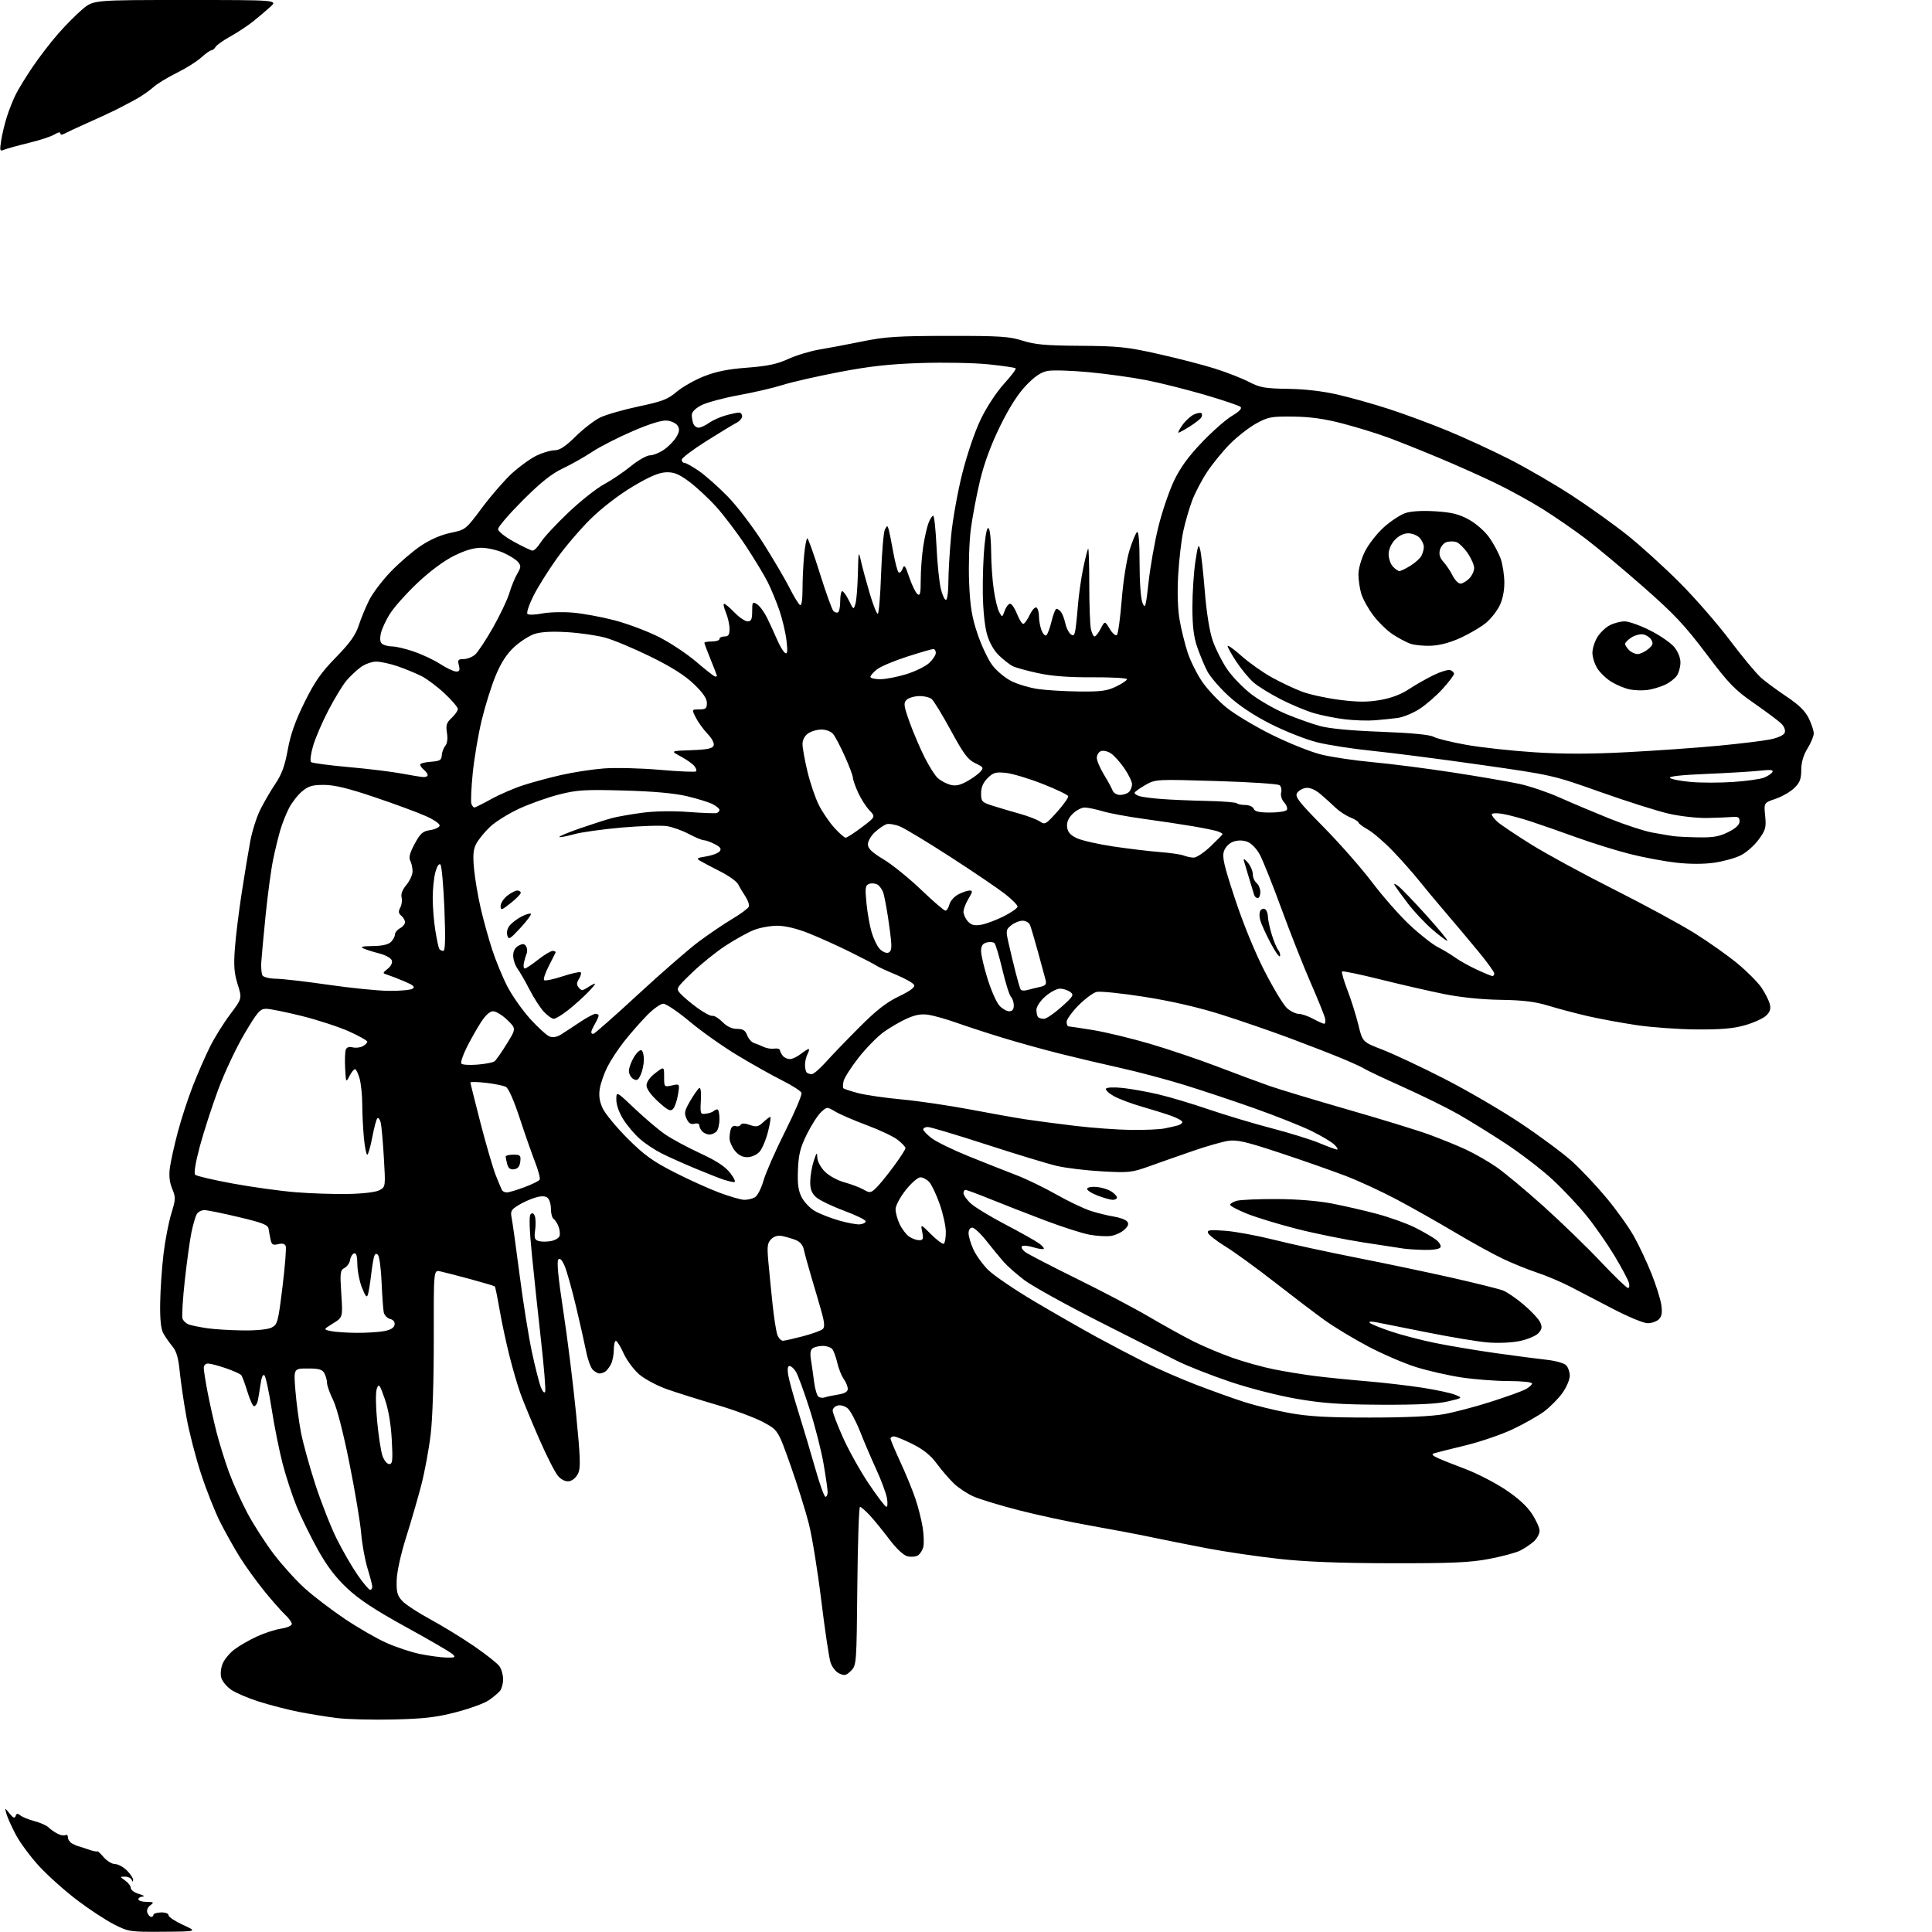 <?xml version="1.0" encoding="UTF-8" standalone="no"?>
<svg 
  version="1.1" 
  xmlns="http://www.w3.org/2000/svg" 
  xmlns:xlink="http://www.w3.org/1999/xlink" 
  xmlns:svg="http://www.w3.org/2000/svg"
  xmlns:rdf="http://www.w3.org/1999/02/22-rdf-syntax-ns#"
  xmlns:cc="http://creativecommons.org/ns#"
  xmlns:dc="http://purl.org/dc/elements/1.1/"
  viewBox="0 0 768 768"
  width="768"
  height="768"
>
<style>svg {background-color: white; }</style>"
<path stroke="none" fill="black" fill-rule="evenodd" d="M64.91,767.90C51.72,768.00 51.14,767.91 45.41,765.02C42.16,763.38 35.56,759.05 30.74,755.40C25.92,751.75 19.13,745.70 15.66,741.95C12.19,738.20 7.97,732.52 6.29,729.32C4.60,726.12 2.92,722.38 2.55,721.00C1.87,718.50 1.87,718.50 3.80,720.90C5.23,722.68 5.86,722.94 6.20,721.90C6.57,720.82 7.00,720.77 8.09,721.65C8.86,722.29 11.39,723.31 13.70,723.93C16.02,724.55 18.50,725.64 19.23,726.37C19.95,727.09 21.55,728.23 22.79,728.89C24.03,729.55 25.48,729.82 26.02,729.49C26.56,729.15 27.00,729.57 27.00,730.41C27.00,731.24 27.79,732.35 28.75,732.87C29.71,733.38 30.73,733.83 31.00,733.87C31.27,733.90 33.08,734.48 35.00,735.15C36.92,735.82 38.58,736.17 38.67,735.93C38.76,735.70 39.90,736.74 41.20,738.25C42.50,739.76 44.54,741.00 45.74,741.00C46.93,741.00 49.05,742.15 50.45,743.55C51.85,744.95 52.96,746.63 52.92,747.30C52.86,748.19 52.71,748.17 52.34,747.25C52.06,746.56 50.87,746.00 49.69,746.00C47.55,746.00 47.55,746.00 49.78,747.56C51.00,748.41 52.00,749.75 52.00,750.53C52.00,751.31 53.46,752.37 55.25,752.88C57.04,753.40 57.71,753.86 56.75,753.91C55.79,753.96 55.00,754.45 55.00,755.00C55.00,755.55 56.46,756.01 58.25,756.03C61.18,756.06 61.33,756.19 59.73,757.40C58.68,758.20 58.22,759.40 58.59,760.37C58.93,761.27 59.62,762.00 60.11,762.00C60.60,762.00 61.00,761.62 61.00,761.15C61.00,760.69 62.35,760.27 64.00,760.22C65.72,760.17 67.00,760.65 67.00,761.34C67.00,762.01 69.59,763.73 72.75,765.18C78.50,767.80 78.50,767.80 64.91,767.90zM156.50,683.52C148.25,683.72 138.12,683.46 134.00,682.96C129.88,682.45 122.96,681.33 118.63,680.47C114.29,679.60 107.28,677.79 103.03,676.45C98.79,675.11 93.81,673.00 91.98,671.76C90.14,670.52 88.33,668.33 87.95,666.90C87.55,665.43 87.80,662.99 88.52,661.28C89.22,659.62 91.31,657.11 93.15,655.70C95.00,654.29 98.98,651.99 102.00,650.59C105.02,649.19 109.40,647.76 111.74,647.41C114.08,647.06 116.00,646.23 116.00,645.56C116.00,644.89 114.82,643.26 113.39,641.92C111.95,640.59 108.21,636.35 105.08,632.50C101.96,628.65 97.56,622.56 95.32,618.97C93.08,615.38 89.56,609.09 87.50,605.01C85.44,600.92 82.02,592.28 79.90,585.80C77.77,579.33 75.16,569.19 74.10,563.27C73.03,557.35 71.84,549.20 71.44,545.16C70.92,539.80 70.13,537.11 68.51,535.16C67.29,533.70 65.67,531.38 64.91,530.00C63.97,528.30 63.57,524.46 63.67,518.00C63.74,512.77 64.34,504.03 64.99,498.57C65.64,493.10 67.04,485.85 68.09,482.44C69.86,476.73 69.88,475.97 68.45,472.54C67.39,470.00 67.10,467.37 67.53,464.17C67.88,461.60 69.30,455.23 70.68,450.00C72.06,444.77 74.79,436.45 76.73,431.50C78.68,426.55 81.73,419.57 83.52,416.00C85.31,412.42 88.90,406.66 91.51,403.20C96.24,396.90 96.24,396.90 94.48,391.31C93.10,386.92 92.86,383.88 93.36,377.11C93.70,372.37 94.93,362.43 96.07,355.00C97.21,347.57 98.76,338.26 99.50,334.29C100.25,330.32 102.04,324.70 103.50,321.79C104.95,318.88 107.65,314.25 109.50,311.50C112.01,307.77 113.25,304.34 114.40,298.00C115.50,291.91 117.39,286.57 121.05,279.18C125.11,270.96 127.66,267.31 133.54,261.30C139.13,255.57 141.33,252.50 142.60,248.62C143.52,245.80 145.40,241.26 146.77,238.53C148.14,235.80 152.00,230.70 155.35,227.22C158.70,223.73 164.08,219.11 167.30,216.96C171.01,214.48 175.36,212.59 179.14,211.81C185.08,210.58 185.15,210.53 191.64,201.81C195.23,197.00 200.58,190.84 203.54,188.13C206.51,185.43 210.89,182.27 213.28,181.11C215.67,179.95 218.89,179.00 220.42,179.00C222.47,179.00 224.72,177.52 228.82,173.49C231.90,170.46 236.31,167.06 238.62,165.94C240.92,164.83 247.78,162.86 253.86,161.57C263.24,159.59 265.52,158.71 268.94,155.78C271.16,153.88 276.02,151.12 279.74,149.63C284.68,147.67 289.34,146.73 297.03,146.15C305.14,145.53 308.90,144.74 313.39,142.68C316.60,141.21 322.21,139.52 325.86,138.92C329.51,138.32 337.23,136.86 343.00,135.68C351.95,133.86 356.96,133.54 377.00,133.52C397.48,133.50 401.27,133.75 406.50,135.42C411.37,136.99 415.70,137.37 429.50,137.46C444.65,137.57 448.02,137.92 460.50,140.72C468.20,142.44 478.32,145.06 483.00,146.54C487.68,148.02 493.75,150.40 496.50,151.82C500.87,154.08 502.83,154.43 512.00,154.57C518.71,154.66 525.87,155.50 531.83,156.88C536.97,158.07 546.06,160.62 552.04,162.56C558.02,164.49 568.44,168.34 575.19,171.12C581.94,173.89 593.10,179.03 599.98,182.53C606.87,186.03 618.12,192.57 625.00,197.06C631.88,201.55 641.77,208.64 647.00,212.82C652.23,217.00 661.47,225.38 667.55,231.46C673.63,237.53 682.68,247.91 687.66,254.52C692.64,261.14 698.27,267.89 700.16,269.52C702.06,271.16 706.63,274.52 710.33,277.00C715.10,280.19 717.63,282.68 719.03,285.57C720.11,287.80 721.00,290.50 720.99,291.57C720.99,292.63 719.88,295.30 718.53,297.50C716.87,300.18 716.05,303.00 716.03,306.06C716.01,309.73 715.45,311.15 713.20,313.30C711.67,314.78 708.33,316.69 705.78,317.56C701.16,319.13 701.16,319.13 701.68,324.32C702.14,328.95 701.87,329.95 699.11,333.72C697.41,336.05 694.24,338.86 692.06,339.97C689.87,341.08 685.09,342.42 681.42,342.94C677.19,343.54 671.63,343.53 666.18,342.91C661.46,342.37 653.19,340.82 647.81,339.45C642.43,338.09 632.96,335.14 626.77,332.90C620.57,330.66 612.35,327.79 608.50,326.53C604.65,325.26 599.59,323.91 597.25,323.52C594.84,323.13 593.00,323.22 593.00,323.74C593.00,324.24 594.01,325.56 595.25,326.68C596.49,327.79 602.45,331.80 608.50,335.58C614.55,339.37 629.40,347.44 641.50,353.53C653.60,359.63 668.05,367.46 673.61,370.94C679.17,374.42 686.82,379.83 690.61,382.96C694.40,386.09 698.71,390.41 700.19,392.57C701.66,394.73 703.16,397.69 703.52,399.14C704.00,401.10 703.61,402.29 702.01,403.77C700.83,404.87 697.08,406.57 693.68,407.54C689.10,408.85 684.14,409.29 674.50,409.22C667.35,409.17 656.55,408.40 650.50,407.50C644.45,406.59 635.67,404.97 631.00,403.89C626.33,402.80 619.35,400.96 615.50,399.78C610.25,398.17 605.49,397.59 596.50,397.45C588.99,397.33 580.57,396.47 574.00,395.14C568.23,393.98 556.86,391.37 548.75,389.35C540.64,387.32 533.77,385.89 533.49,386.18C533.21,386.46 534.17,389.80 535.63,393.60C537.10,397.39 539.04,403.59 539.96,407.36C541.63,414.21 541.63,414.21 549.57,417.27C553.93,418.95 564.92,424.11 574.00,428.75C583.08,433.38 596.80,441.37 604.50,446.52C612.20,451.66 621.39,458.48 624.92,461.67C628.45,464.86 634.60,471.38 638.59,476.17C642.57,480.96 647.49,487.83 649.51,491.45C651.53,495.06 654.67,501.73 656.48,506.26C658.29,510.79 660.05,516.38 660.39,518.68C660.84,521.77 660.59,523.27 659.43,524.43C658.56,525.29 656.55,526.00 654.95,526.00C653.36,526.00 647.20,523.45 641.27,520.34C635.35,517.23 627.58,513.19 624.00,511.36C620.42,509.53 614.58,507.06 611.00,505.88C607.42,504.70 601.35,502.24 597.50,500.42C593.65,498.61 585.10,493.90 578.50,489.97C571.90,486.04 561.55,480.19 555.50,476.97C549.45,473.75 540.23,469.47 535.00,467.47C529.77,465.47 518.08,461.36 509.00,458.35C495.45,453.86 491.74,452.99 488.28,453.50C485.95,453.84 479.65,455.63 474.28,457.49C468.90,459.34 461.12,462.08 457.00,463.56C449.94,466.10 448.82,466.23 438.00,465.63C431.68,465.28 423.58,464.30 420.02,463.45C416.45,462.61 403.88,458.78 392.09,454.96C380.29,451.13 369.82,448.00 368.82,448.00C367.82,448.00 367.00,448.43 367.00,448.95C367.00,449.47 368.52,451.06 370.38,452.48C372.24,453.89 378.88,457.13 385.13,459.66C391.38,462.19 399.79,465.52 403.81,467.05C407.83,468.59 415.03,472.06 419.81,474.77C424.59,477.48 430.75,480.43 433.50,481.32C436.25,482.21 440.40,483.24 442.73,483.60C445.06,483.96 447.44,484.83 448.03,485.54C448.82,486.49 448.55,487.34 446.97,488.81C445.80,489.90 443.41,491.02 441.67,491.29C439.93,491.56 436.11,491.35 433.20,490.83C430.28,490.31 422.18,487.71 415.20,485.06C408.21,482.41 398.48,478.61 393.56,476.62C388.64,474.63 384.25,473.00 383.81,473.00C383.36,473.00 383.00,473.59 383.00,474.31C383.00,475.04 384.24,476.82 385.76,478.27C387.28,479.73 393.49,483.52 399.57,486.71C405.64,489.89 411.68,493.28 412.99,494.23C414.31,495.18 415.16,496.17 414.89,496.44C414.62,496.71 412.73,496.42 410.70,495.80C408.67,495.18 406.66,495.00 406.25,495.41C405.84,495.83 406.40,496.84 407.50,497.67C408.60,498.51 417.82,503.29 428.00,508.30C438.18,513.31 451.23,520.18 457.00,523.58C462.77,526.97 470.65,531.33 474.50,533.26C478.35,535.19 485.32,538.12 490.00,539.77C494.68,541.42 502.10,543.48 506.50,544.35C510.90,545.22 518.10,546.40 522.50,546.96C526.90,547.53 536.12,548.46 543.00,549.04C549.88,549.61 560.00,550.79 565.50,551.65C571.00,552.51 576.85,553.77 578.50,554.46C581.50,555.70 581.50,555.70 575.50,557.10C571.30,558.08 563.36,558.47 549.00,558.40C532.68,558.32 525.85,557.84 515.50,556.06C508.10,554.79 496.69,551.87 489.00,549.28C481.57,546.77 472.12,543.06 468.00,541.02C463.88,538.98 449.77,531.87 436.66,525.21C423.55,518.55 410.31,511.21 407.24,508.89C404.16,506.57 400.43,503.28 398.95,501.59C397.46,499.89 394.38,496.14 392.10,493.25C389.82,490.36 387.29,488.00 386.48,488.00C385.61,488.00 385.01,488.92 385.02,490.25C385.03,491.49 385.89,494.37 386.93,496.66C387.97,498.95 390.61,502.61 392.80,504.80C394.98,506.98 403.23,512.60 411.13,517.28C419.04,521.97 430.21,528.36 435.96,531.50C441.72,534.63 450.41,539.19 455.28,541.64C460.14,544.08 469.16,548.02 475.31,550.39C481.47,552.76 490.10,555.86 494.50,557.28C498.90,558.70 507.00,560.68 512.50,561.68C520.21,563.08 527.54,563.50 544.50,563.50C558.65,563.50 569.18,563.02 574.00,562.15C578.12,561.40 586.45,559.21 592.50,557.28C598.55,555.34 604.74,553.13 606.25,552.36C607.76,551.58 609.00,550.51 609.00,549.97C609.00,549.41 605.08,549.00 599.75,548.99C594.66,548.99 586.22,548.34 581.00,547.56C575.77,546.77 567.67,544.93 563.00,543.47C558.32,542.02 549.77,538.34 544.00,535.31C538.23,532.28 530.35,527.52 526.50,524.74C522.65,521.97 513.68,515.15 506.57,509.60C499.45,504.04 490.71,497.70 487.14,495.50C483.57,493.30 480.44,490.87 480.19,490.10C479.81,488.94 481.05,488.79 487.12,489.26C491.18,489.57 499.90,491.19 506.50,492.85C513.10,494.52 527.95,497.74 539.50,500.01C551.05,502.29 568.15,505.88 577.50,508.00C586.85,510.12 595.83,512.36 597.45,512.98C599.08,513.60 602.83,516.18 605.80,518.71C608.76,521.24 611.67,524.37 612.25,525.65C613.10,527.52 612.96,528.39 611.55,529.95C610.57,531.02 607.24,532.43 604.14,533.08C600.88,533.75 595.48,533.99 591.33,533.64C587.39,533.31 576.59,531.51 567.33,529.65C558.07,527.78 548.94,525.96 547.03,525.61C544.94,525.22 543.95,525.32 544.53,525.87C545.06,526.37 548.88,527.91 553.00,529.30C557.12,530.69 565.00,532.74 570.50,533.86C576.00,534.98 586.80,536.79 594.50,537.88C602.20,538.97 611.33,540.16 614.78,540.53C618.23,540.90 621.72,541.86 622.53,542.67C623.34,543.48 624.00,545.39 624.00,546.92C624.00,548.45 622.65,551.57 621.00,553.85C619.34,556.13 616.08,559.40 613.75,561.13C611.41,562.85 605.84,566.01 601.36,568.13C596.88,570.26 588.33,573.18 582.36,574.62C576.39,576.06 570.83,577.46 570.00,577.73C568.96,578.06 569.42,578.62 571.50,579.58C573.15,580.33 578.11,582.30 582.52,583.96C586.94,585.62 593.98,589.22 598.18,591.98C603.20,595.28 606.86,598.58 608.90,601.66C610.61,604.24 612.00,607.31 612.00,608.50C612.00,609.68 610.99,611.58 609.75,612.71C608.51,613.84 606.07,615.49 604.32,616.37C602.58,617.25 596.95,618.76 591.82,619.72C584.24,621.14 577.00,621.45 553.00,621.41C532.19,621.37 518.96,620.85 508.08,619.64C499.60,618.70 486.77,616.81 479.58,615.43C472.39,614.05 462.45,612.07 457.50,611.02C452.55,609.97 441.75,607.93 433.50,606.47C425.25,605.02 412.43,602.26 405.00,600.35C397.57,598.43 389.48,595.97 387.00,594.88C384.52,593.79 381.00,591.46 379.17,589.70C377.34,587.94 374.28,584.39 372.38,581.81C369.97,578.54 367.05,576.18 362.80,574.06C359.43,572.38 356.08,571.00 355.34,571.00C354.60,571.00 354.00,571.39 354.00,571.86C354.00,572.34 355.75,576.50 357.88,581.11C360.02,585.73 362.71,592.28 363.86,595.68C365.01,599.09 366.32,604.26 366.78,607.18C367.23,610.11 367.35,613.58 367.03,614.91C366.71,616.23 365.75,617.76 364.88,618.30C364.02,618.85 362.14,619.00 360.71,618.64C359.11,618.24 356.29,615.58 353.40,611.74C350.80,608.31 347.32,604.04 345.65,602.25C343.97,600.46 342.27,599.00 341.86,599.00C341.44,599.00 340.97,613.16 340.80,630.47C340.51,661.40 340.46,661.99 338.29,664.15C336.43,666.02 335.71,666.19 333.64,665.25C332.25,664.61 330.74,662.70 330.14,660.82C329.55,658.99 327.91,647.96 326.48,636.30C325.06,624.64 322.84,610.91 321.55,605.80C320.26,600.68 316.97,590.20 314.25,582.50C309.29,568.50 309.29,568.50 303.37,565.31C300.12,563.56 291.84,560.48 284.98,558.47C278.11,556.46 269.26,553.68 265.29,552.29C261.33,550.90 256.30,548.23 254.12,546.37C251.94,544.50 249.14,540.73 247.90,537.99C246.66,535.24 245.27,533.00 244.82,533.00C244.37,533.00 244.00,534.60 244.00,536.57C244.00,538.53 243.48,541.11 242.85,542.32C242.22,543.52 241.21,544.83 240.60,545.23C240.00,545.64 238.97,545.98 238.32,545.98C237.67,545.99 236.47,545.32 235.64,544.50C234.82,543.67 233.63,540.41 233.01,537.25C232.38,534.09 230.56,526.00 228.96,519.28C227.36,512.56 225.35,505.39 224.50,503.35C223.46,500.86 222.62,499.98 221.94,500.66C221.26,501.34 221.91,508.01 223.91,521.08C225.55,531.76 227.83,550.08 228.98,561.79C230.73,579.59 230.86,583.53 229.78,585.79C229.05,587.31 227.50,588.64 226.23,588.82C224.82,589.02 223.18,588.25 221.86,586.76C220.69,585.45 217.29,578.78 214.31,571.94C211.32,565.10 207.99,557.02 206.90,554.00C205.81,550.98 203.84,544.23 202.52,539.00C201.20,533.77 199.43,525.50 198.59,520.61C197.74,515.72 196.89,511.56 196.70,511.37C196.50,511.17 192.11,509.87 186.92,508.46C181.74,507.06 176.35,505.67 174.94,505.37C172.38,504.83 172.38,504.83 172.43,532.16C172.46,548.34 171.96,563.86 171.20,570.18C170.50,576.05 168.82,585.14 167.46,590.37C166.10,595.60 163.38,604.97 161.41,611.19C159.31,617.86 157.78,624.84 157.69,628.19C157.56,632.95 157.93,634.29 159.95,636.45C161.28,637.86 166.22,641.09 170.93,643.64C175.64,646.18 183.45,650.96 188.29,654.26C193.12,657.57 197.73,661.21 198.54,662.36C199.34,663.51 200.00,665.83 200.00,667.53C200.00,669.23 199.44,671.31 198.75,672.15C198.06,673.00 196.05,674.68 194.27,675.90C192.50,677.11 186.65,679.24 181.27,680.63C173.47,682.66 168.48,683.24 156.50,683.52zM177.46,658.91C180.90,658.99 181.23,658.81 179.96,657.59C179.16,656.81 170.86,651.97 161.51,646.84C148.97,639.94 142.81,635.88 137.95,631.31C133.26,626.89 129.91,622.45 126.23,615.81C123.40,610.69 119.69,603.12 117.98,599.00C116.28,594.88 113.76,587.23 112.39,582.00C111.02,576.77 109.04,566.91 107.99,560.08C106.93,553.26 105.64,547.24 105.11,546.71C104.51,546.11 103.92,547.54 103.50,550.63C103.13,553.31 102.61,556.29 102.35,557.25C102.08,558.21 101.47,559.00 100.98,559.00C100.50,559.00 99.32,556.41 98.36,553.25C97.41,550.09 96.29,547.10 95.88,546.62C95.47,546.14 92.75,544.91 89.82,543.90C86.89,542.89 83.71,542.05 82.75,542.03C81.74,542.01 81.00,542.74 81.00,543.75C81.00,544.71 81.67,549.02 82.50,553.32C83.32,557.62 84.92,564.75 86.04,569.17C87.17,573.58 89.40,580.78 91.00,585.17C92.60,589.56 95.91,596.91 98.36,601.51C100.81,606.11 105.53,613.44 108.86,617.81C112.18,622.18 117.74,628.31 121.20,631.43C124.67,634.56 131.78,639.98 137.00,643.49C142.22,647.00 149.65,651.29 153.50,653.02C157.35,654.76 163.43,656.77 167.00,657.50C170.57,658.22 175.28,658.85 177.46,658.91zM147.14,632.00C147.62,632.00 147.99,631.44 147.99,630.75C147.98,630.06 147.14,626.80 146.11,623.50C145.09,620.20 143.94,613.90 143.57,609.50C143.20,605.10 141.08,592.50 138.87,581.50C136.45,569.45 133.89,559.53 132.43,556.55C131.09,553.83 130.00,550.77 130.00,549.74C130.00,548.71 129.53,547.00 128.96,545.93C128.13,544.38 126.84,544.00 122.33,544.00C116.72,544.00 116.72,544.00 117.43,552.75C117.82,557.56 118.80,564.97 119.60,569.22C120.41,573.47 123.01,582.92 125.39,590.22C127.77,597.52 131.64,607.33 133.99,612.00C136.33,616.67 140.06,623.09 142.27,626.25C144.48,629.41 146.67,632.00 147.14,632.00zM352.36,599.00C352.84,599.00 352.92,597.39 352.55,595.43C352.18,593.46 350.30,588.40 348.36,584.18C346.42,579.95 343.50,573.12 341.87,569.00C340.24,564.88 338.03,560.75 336.96,559.84C335.88,558.93 334.11,558.42 333.00,558.71C331.90,559.00 331.00,559.91 331.00,560.73C331.00,561.56 332.82,566.32 335.04,571.33C337.26,576.33 341.87,584.60 345.29,589.71C348.70,594.81 351.89,598.99 352.36,599.00zM328.13,595.00C328.61,595.00 329.00,594.18 329.00,593.18C329.00,592.17 328.28,587.11 327.39,581.93C326.51,576.74 323.99,566.88 321.79,560.00C319.59,553.12 317.16,546.49 316.37,545.25C315.59,544.01 314.46,543.00 313.85,543.00C313.13,543.00 312.95,544.28 313.32,546.59C313.64,548.56 315.48,555.20 317.40,561.34C319.33,567.48 322.33,577.56 324.08,583.75C325.83,589.94 327.65,595.00 328.13,595.00zM154.73,582.00C156.04,582.00 156.19,580.58 155.73,572.25C155.38,565.92 154.40,560.24 152.94,556.06C150.91,550.26 150.60,549.85 149.80,552.00C149.28,553.41 149.33,558.73 149.92,564.94C150.46,570.75 151.42,576.96 152.05,578.75C152.68,580.54 153.89,582.00 154.73,582.00zM327.84,555.49C328.57,555.22 330.94,554.71 333.09,554.37C335.80,553.94 337.00,553.24 337.00,552.09C337.00,551.19 336.27,549.40 335.37,548.12C334.47,546.84 333.33,543.94 332.82,541.69C332.31,539.43 331.41,537.00 330.83,536.29C330.24,535.58 328.57,535.01 327.13,535.02C325.68,535.02 323.88,535.42 323.13,535.90C322.16,536.52 321.94,537.90 322.38,540.63C322.72,542.76 323.29,546.75 323.64,549.50C323.99,552.25 324.78,554.83 325.39,555.24C326.00,555.65 327.10,555.76 327.84,555.49zM216.72,553.20C216.98,552.48 216.26,543.48 215.10,533.20C213.94,522.91 212.31,507.56 211.47,499.08C210.44,488.79 210.26,483.34 210.93,482.67C211.60,482.00 212.15,482.24 212.59,483.38C212.95,484.32 213.02,486.83 212.73,488.96C212.29,492.24 212.52,492.90 214.26,493.36C215.38,493.65 217.55,493.64 219.08,493.33C220.62,493.03 222.11,492.15 222.41,491.38C222.70,490.61 222.53,488.91 222.03,487.59C221.53,486.27 220.65,484.90 220.06,484.54C219.48,484.18 219.00,482.39 219.00,480.56C219.00,478.74 218.41,476.75 217.68,476.15C216.78,475.40 215.28,475.36 212.93,476.02C211.05,476.55 207.99,477.91 206.14,479.05C203.13,480.89 202.84,481.45 203.42,484.30C203.77,486.06 205.18,496.22 206.56,506.87C207.93,517.53 210.12,531.25 211.43,537.37C212.74,543.49 214.36,549.85 215.02,551.50C215.73,553.26 216.44,553.96 216.72,553.20zM311.23,532.97C311.93,532.96 315.54,532.14 319.26,531.16C322.98,530.18 326.52,528.88 327.11,528.29C327.90,527.50 327.73,525.56 326.54,521.35C325.63,518.13 323.81,511.90 322.49,507.50C321.18,503.10 319.85,498.25 319.53,496.71C319.15,494.90 318.00,493.57 316.22,492.89C314.72,492.32 312.34,491.62 310.91,491.33C309.22,491.00 307.71,491.43 306.55,492.59C305.05,494.09 304.88,495.45 305.42,501.43C305.77,505.32 306.53,513.00 307.11,518.50C307.69,524.00 308.56,529.51 309.06,530.75C309.55,531.99 310.53,532.99 311.23,532.97zM141.50,529.82C145.35,529.86 150.30,529.57 152.49,529.18C155.19,528.70 156.59,527.89 156.83,526.66C157.05,525.50 156.43,524.66 155.08,524.31C153.92,524.01 152.78,522.80 152.54,521.63C152.30,520.46 151.92,515.08 151.69,509.69C151.46,504.29 150.81,499.41 150.24,498.84C149.52,498.12 149.04,498.37 148.67,499.65C148.38,500.67 147.85,503.98 147.50,507.00C147.15,510.02 146.60,513.38 146.29,514.46C145.84,516.03 145.36,515.52 143.92,511.96C142.93,509.51 142.09,505.32 142.06,502.67C142.02,499.27 141.63,497.96 140.75,498.24C140.06,498.47 139.36,499.63 139.18,500.83C139.00,502.03 138.00,503.46 136.96,504.02C135.23,504.95 135.11,505.87 135.67,514.35C136.28,523.66 136.28,523.66 132.39,526.07C128.50,528.48 128.50,528.48 131.50,529.12C133.15,529.47 137.65,529.79 141.50,529.82zM96.50,528.86C101.95,528.93 106.48,528.48 107.98,527.72C110.31,526.54 110.57,525.56 112.29,511.59C113.29,503.42 113.87,496.10 113.58,495.34C113.22,494.41 112.22,494.16 110.57,494.57C108.53,495.08 108.00,494.78 107.58,492.85C107.30,491.56 106.94,489.62 106.78,488.53C106.54,486.90 104.52,486.10 94.99,483.83C88.67,482.32 82.50,481.07 81.29,481.04C80.07,481.02 78.66,481.79 78.15,482.75C77.65,483.71 76.74,486.88 76.12,489.78C75.51,492.69 74.33,501.21 73.49,508.71C72.66,516.22 72.23,523.16 72.54,524.13C72.85,525.10 74.08,526.21 75.27,526.58C76.45,526.96 79.69,527.60 82.46,528.01C85.23,528.42 91.55,528.80 96.50,528.86zM647.15,512.00C647.71,512.00 647.84,511.02 647.45,509.75C647.07,508.51 644.51,503.74 641.76,499.15C639.00,494.56 634.08,487.49 630.82,483.44C627.56,479.38 621.43,472.86 617.20,468.94C612.96,465.01 604.55,458.55 598.50,454.57C592.45,450.60 583.90,445.31 579.50,442.81C575.10,440.32 565.20,435.45 557.50,431.99C549.80,428.53 543.02,425.33 542.44,424.88C541.86,424.44 538.03,422.67 533.94,420.95C529.85,419.24 520.42,415.56 513.00,412.79C505.57,410.01 493.20,405.75 485.50,403.31C476.39,400.43 465.73,397.97 454.98,396.27C445.89,394.84 437.31,393.96 435.90,394.31C434.50,394.66 431.25,397.08 428.68,399.69C426.10,402.30 424.00,405.24 424.00,406.22C424.00,407.20 424.34,408.00 424.75,408.00C425.16,408.01 429.55,408.67 434.50,409.47C439.45,410.28 449.57,412.72 457.00,414.89C464.43,417.07 476.57,421.17 484.00,424.01C491.43,426.85 500.65,430.28 504.50,431.63C508.35,432.98 522.30,437.19 535.50,440.99C548.70,444.78 563.33,449.27 568.00,450.97C572.67,452.67 579.28,455.36 582.68,456.94C586.08,458.53 591.48,461.61 594.68,463.80C597.88,465.98 606.35,473.03 613.50,479.45C620.65,485.88 630.92,495.83 636.33,501.57C641.74,507.31 646.61,512.00 647.15,512.00zM566.19,496.86C563.06,496.79 559.38,496.55 558.00,496.34C556.62,496.13 549.42,495.03 542.00,493.89C534.58,492.75 522.64,490.33 515.48,488.50C508.32,486.67 499.43,483.96 495.73,482.48C492.03,481.00 489.00,479.39 489.00,478.91C489.00,478.43 490.24,477.71 491.75,477.31C493.26,476.92 500.35,476.61 507.50,476.64C515.43,476.67 523.98,477.36 529.41,478.41C534.31,479.35 542.41,481.22 547.41,482.55C552.41,483.89 559.20,486.33 562.50,487.98C565.80,489.63 569.58,491.83 570.89,492.85C572.23,493.90 572.98,495.23 572.58,495.86C572.18,496.53 569.51,496.94 566.19,496.86zM375.18,494.39C375.63,494.11 375.99,492.00 375.98,489.69C375.97,487.39 374.87,482.42 373.54,478.64C372.21,474.87 370.35,470.94 369.40,469.89C368.46,468.85 366.87,468.00 365.87,468.00C364.87,468.00 362.24,470.29 360.02,473.09C357.75,475.97 356.00,479.27 356.00,480.69C356.00,482.07 356.73,484.74 357.63,486.63C358.53,488.52 360.20,490.73 361.35,491.53C362.50,492.34 364.30,493.00 365.35,493.00C366.96,493.00 367.15,492.50 366.60,489.75C365.96,486.50 365.96,486.50 370.16,490.70C372.47,493.00 374.73,494.67 375.18,494.39zM341.78,486.70C343.04,486.59 344.09,486.05 344.13,485.50C344.17,484.95 340.24,483.03 335.40,481.23C330.56,479.44 325.56,477.00 324.30,475.81C322.59,474.21 322.02,472.60 322.08,469.58C322.12,467.33 322.75,463.70 323.47,461.50C324.62,458.03 324.80,457.85 324.90,460.17C324.95,461.69 326.26,464.11 327.93,465.77C329.56,467.41 332.98,469.27 335.68,470.00C338.33,470.72 341.72,472.00 343.21,472.84C345.71,474.26 346.08,474.24 348.02,472.48C349.18,471.43 352.35,467.58 355.06,463.92C357.78,460.25 359.98,456.86 359.94,456.38C359.91,455.89 358.54,454.43 356.88,453.12C355.23,451.82 349.76,449.22 344.72,447.34C339.68,445.47 334.02,443.03 332.14,441.92C328.73,439.91 328.73,439.91 326.32,442.17C325.00,443.41 322.47,447.36 320.71,450.94C318.12,456.19 317.44,458.92 317.20,464.98C316.97,470.71 317.33,473.32 318.70,475.97C319.69,477.87 322.03,480.32 323.91,481.40C325.78,482.48 330.06,484.16 333.41,485.14C336.76,486.11 340.53,486.81 341.78,486.70zM295.82,476.95C297.09,476.98 298.97,476.55 299.99,476.00C301.07,475.43 302.56,472.57 303.52,469.25C304.44,466.09 308.32,457.26 312.16,449.64C315.99,442.01 318.89,435.16 318.61,434.42C318.32,433.68 314.81,431.43 310.79,429.42C306.78,427.41 298.77,422.91 293.00,419.42C287.23,415.93 278.72,409.91 274.11,406.04C269.49,402.17 264.80,399.00 263.68,399.00C262.54,399.00 259.55,401.16 256.96,403.85C254.39,406.51 250.39,411.10 248.06,414.04C245.74,416.98 242.76,421.51 241.45,424.11C240.13,426.71 238.77,430.61 238.42,432.79C237.97,435.60 238.31,437.87 239.60,440.62C240.61,442.76 245.04,448.12 249.46,452.55C256.01,459.10 259.43,461.58 267.93,465.93C273.67,468.87 281.77,472.54 285.93,474.09C290.09,475.64 294.54,476.92 295.82,476.95zM442.25,476.95C441.29,476.92 438.54,476.13 436.15,475.20C433.75,474.26 431.95,473.05 432.15,472.50C432.34,471.95 434.07,471.65 436.00,471.83C437.93,472.02 440.51,472.81 441.75,473.61C442.99,474.40 444.00,475.49 444.00,476.02C444.00,476.56 443.21,476.98 442.25,476.95zM138.50,474.62C144.51,474.49 149.45,473.89 150.89,473.10C153.26,471.79 153.28,471.70 152.59,460.14C152.21,453.74 151.65,447.49 151.34,446.26C151.04,445.02 150.46,444.22 150.06,444.46C149.66,444.71 148.74,448.08 148.01,451.95C147.28,455.83 146.37,459.00 145.98,459.00C145.60,459.00 145.00,455.96 144.65,452.25C144.30,448.54 144.01,442.57 144.00,439.00C143.99,435.43 143.52,430.81 142.95,428.75C142.37,426.69 141.55,425.00 141.11,425.00C140.68,425.00 139.69,426.24 138.91,427.75C137.53,430.44 137.50,430.38 137.20,424.61C137.03,421.37 137.15,418.06 137.46,417.25C137.82,416.30 138.80,415.98 140.17,416.34C141.36,416.64 143.15,416.45 144.16,415.91C145.17,415.37 146.00,414.56 146.00,414.10C146.00,413.64 142.74,411.80 138.75,410.01C134.76,408.22 126.33,405.46 120.00,403.88C113.67,402.31 107.28,401.01 105.78,401.01C103.39,401.00 102.33,402.23 97.10,411.07C93.83,416.61 89.12,426.64 86.65,433.37C84.17,440.09 80.91,450.20 79.40,455.82C77.72,462.09 77.02,466.42 77.58,466.98C78.09,467.49 84.81,469.06 92.50,470.47C100.20,471.89 111.45,473.44 117.50,473.93C123.55,474.42 133.00,474.73 138.50,474.62zM201.52,474.00C202.29,474.00 205.41,473.07 208.44,471.94C211.48,470.80 214.21,469.46 214.52,468.96C214.83,468.46 213.99,465.23 212.64,461.78C211.30,458.32 208.54,450.43 206.51,444.24C204.31,437.52 202.14,432.61 201.11,432.06C200.17,431.56 196.61,430.83 193.20,430.44C189.79,430.06 187.00,430.00 187.00,430.31C187.00,430.63 188.81,437.89 191.02,446.45C193.23,455.02 195.96,464.36 197.08,467.21C198.21,470.06 199.35,472.76 199.62,473.20C199.90,473.64 200.75,474.00 201.52,474.00zM291.80,469.91C291.09,469.87 289.38,469.48 288.00,469.05C286.62,468.63 281.50,466.62 276.62,464.59C271.74,462.56 265.57,459.80 262.91,458.45C260.25,457.11 256.40,454.54 254.36,452.75C252.32,450.96 249.38,447.50 247.82,445.05C246.14,442.40 245.00,439.23 245.00,437.18C245.00,433.75 245.00,433.75 252.33,440.71C256.36,444.53 261.78,449.13 264.37,450.91C266.97,452.70 273.24,456.09 278.32,458.44C284.98,461.53 288.33,463.74 290.33,466.36C291.96,468.50 292.57,469.96 291.80,469.91zM204.38,464.80C202.88,465.02 202.08,464.44 201.64,462.80C201.30,461.54 201.02,460.16 201.01,459.75C201.01,459.34 202.38,459.00 204.07,459.00C206.82,459.00 207.10,459.28 206.82,461.75C206.60,463.66 205.85,464.59 204.38,464.80zM297.03,460.00C295.10,460.00 293.46,459.13 292.07,457.37C290.93,455.92 290.00,453.70 290.00,452.45C290.00,451.19 290.26,449.48 290.58,448.64C290.90,447.81 291.76,447.35 292.48,447.63C293.21,447.91 294.08,447.68 294.42,447.13C294.84,446.45 296.05,446.47 298.08,447.18C300.67,448.08 301.45,447.93 303.37,446.12C304.61,444.95 305.89,444.00 306.20,444.00C306.52,444.00 306.11,446.67 305.28,449.92C304.46,453.18 302.92,456.78 301.86,457.92C300.76,459.10 298.67,460.00 297.03,460.00zM531.47,456.96C532.01,456.98 531.56,456.12 530.47,455.05C529.39,453.98 525.33,451.55 521.45,449.64C517.57,447.73 507.45,443.70 498.95,440.68C490.45,437.65 477.65,433.39 470.50,431.19C463.35,429.00 452.10,426.01 445.50,424.55C438.90,423.09 428.10,420.54 421.50,418.89C414.90,417.24 404.55,414.37 398.50,412.51C392.45,410.66 384.28,408.00 380.35,406.60C376.41,405.20 371.41,403.77 369.23,403.42C366.34,402.96 364.02,403.34 360.61,404.85C358.05,405.98 353.88,408.39 351.35,410.20C348.82,412.02 344.32,416.59 341.36,420.36C338.40,424.14 335.71,428.32 335.37,429.66C335.03,431.00 334.99,432.33 335.28,432.61C335.56,432.89 338.18,433.76 341.09,434.52C344.00,435.29 351.81,436.43 358.44,437.04C365.07,437.66 377.25,439.45 385.50,441.01C393.75,442.58 403.65,444.34 407.50,444.93C411.35,445.52 420.23,446.69 427.23,447.53C434.22,448.37 444.35,449.10 449.73,449.16C455.10,449.23 461.07,448.96 463.00,448.56C464.93,448.17 467.29,447.63 468.25,447.36C469.21,447.09 470.00,446.48 470.00,446.02C470.00,445.55 468.09,444.47 465.75,443.62C463.41,442.77 458.12,441.12 454.00,439.94C449.88,438.77 444.83,436.87 442.79,435.74C440.75,434.61 439.34,433.26 439.65,432.75C439.97,432.23 442.89,432.12 446.36,432.49C449.74,432.85 456.10,434.00 460.50,435.03C464.90,436.06 473.90,438.75 480.50,441.01C487.10,443.26 498.35,446.64 505.50,448.50C512.65,450.36 521.20,453.02 524.50,454.40C527.80,455.78 530.94,456.93 531.47,456.96zM282.00,451.00C281.12,451.00 279.86,450.46 279.20,449.80C278.54,449.14 278.00,448.06 278.00,447.39C278.00,446.69 277.19,446.40 276.03,446.70C274.61,447.07 273.73,446.51 272.90,444.67C271.90,442.49 272.11,441.48 274.38,437.61C275.83,435.13 277.45,432.84 277.97,432.52C278.53,432.17 278.79,434.19 278.60,437.48C278.31,442.78 278.40,443.01 280.61,442.72C281.88,442.55 283.24,442.09 283.63,441.70C284.02,441.32 284.71,441.00 285.17,441.00C285.62,441.00 286.00,442.71 286.00,444.80C286.00,446.89 285.46,449.14 284.80,449.80C284.14,450.46 282.88,451.00 282.00,451.00zM267.54,440.82C266.51,441.91 265.45,441.39 261.64,437.92C258.77,435.31 257.00,432.84 257.00,431.46C257.00,430.09 258.35,428.21 260.50,426.57C264.00,423.90 264.00,423.90 264.00,428.03C264.00,432.13 264.02,432.15 267.11,431.48C270.21,430.79 270.21,430.79 269.51,435.15C269.12,437.54 268.24,440.09 267.54,440.82zM254.70,427.20C253.73,429.39 253.17,429.71 251.75,428.90C250.79,428.35 250.00,426.91 250.00,425.70C250.01,424.49 250.91,422.02 252.02,420.20C253.13,418.39 254.47,417.17 255.02,417.51C255.56,417.84 255.98,419.55 255.95,421.31C255.93,423.06 255.37,425.72 254.70,427.20zM322.66,427.00C323.39,427.00 325.89,424.86 328.23,422.25C330.56,419.64 336.58,413.39 341.59,408.37C348.35,401.60 352.40,398.43 357.30,396.09C361.68,394.01 363.74,392.48 363.40,391.59C363.11,390.85 359.87,388.99 356.19,387.46C352.51,385.93 349.05,384.34 348.50,383.92C347.95,383.51 343.36,381.11 338.31,378.60C333.25,376.08 325.71,372.67 321.53,371.01C316.69,369.09 312.16,368.00 308.99,368.00C306.27,368.00 302.12,368.74 299.77,369.66C297.42,370.57 292.35,373.37 288.50,375.88C284.65,378.39 278.61,383.26 275.07,386.69C268.65,392.92 268.64,392.95 270.55,395.06C271.60,396.22 274.59,398.73 277.19,400.64C279.79,402.55 282.50,403.98 283.21,403.82C283.92,403.67 285.72,404.77 287.20,406.27C288.98,408.06 290.96,409.00 292.98,409.00C295.34,409.00 296.27,409.58 297.01,411.53C297.54,412.91 298.76,414.31 299.73,414.62C300.71,414.93 302.44,415.63 303.60,416.18C304.75,416.73 306.65,417.02 307.80,416.84C308.96,416.65 309.97,416.95 310.04,417.50C310.11,418.05 310.64,419.06 311.21,419.75C311.78,420.44 313.03,421.00 313.99,421.00C314.95,421.00 316.87,420.10 318.27,419.00C319.67,417.90 321.10,417.00 321.44,417.00C321.79,417.00 321.60,417.87 321.04,418.93C320.47,420.00 320.00,421.95 320.00,423.27C320.00,424.59 320.30,425.97 320.67,426.33C321.03,426.70 321.93,427.00 322.66,427.00zM189.71,423.21C192.89,422.96 196.00,422.36 196.61,421.87C197.23,421.38 199.41,418.26 201.46,414.93C205.19,408.89 205.19,408.89 201.65,405.44C199.69,403.55 197.17,402.00 196.03,402.00C194.65,402.00 192.95,403.58 190.94,406.75C189.27,409.36 186.77,413.84 185.37,416.70C183.96,419.56 183.06,422.29 183.37,422.78C183.67,423.27 186.52,423.47 189.71,423.21zM223.00,411.24C224.38,410.38 227.74,408.17 230.49,406.34C233.23,404.50 236.04,403.00 236.74,403.00C237.43,403.00 237.98,403.34 237.96,403.75C237.95,404.16 237.29,405.62 236.50,407.00C235.71,408.38 235.05,409.84 235.04,410.25C235.02,410.66 235.37,411.00 235.83,411.00C236.28,411.00 244.27,403.96 253.58,395.36C262.88,386.77 273.77,377.29 277.77,374.31C281.77,371.33 287.78,367.26 291.12,365.27C294.46,363.28 297.41,361.08 297.68,360.39C297.94,359.70 297.32,357.87 296.29,356.32C295.26,354.77 293.97,352.60 293.42,351.50C292.86,350.40 289.73,348.15 286.46,346.49C283.18,344.84 279.60,342.95 278.50,342.30C276.69,341.23 276.90,341.05 280.73,340.44C283.06,340.06 285.45,339.16 286.05,338.44C286.89,337.43 286.44,336.76 284.12,335.56C282.46,334.70 280.51,334.00 279.79,334.00C279.07,334.00 276.39,332.89 273.84,331.53C271.28,330.17 267.38,328.76 265.16,328.41C262.94,328.05 254.91,328.30 247.31,328.95C239.72,329.61 231.09,330.81 228.14,331.63C225.20,332.45 222.59,332.93 222.36,332.70C222.13,332.46 225.89,330.90 230.72,329.22C235.55,327.55 241.30,325.71 243.50,325.14C245.70,324.58 251.10,323.64 255.50,323.06C260.34,322.42 267.53,322.31 273.68,322.77C279.28,323.20 284.35,323.38 284.93,323.19C285.52,322.99 286.00,322.43 286.00,321.94C286.00,321.45 284.76,320.42 283.25,319.65C281.74,318.88 277.12,317.45 273.00,316.48C268.00,315.31 259.65,314.56 247.94,314.24C232.52,313.82 229.40,314.01 222.28,315.81C217.82,316.94 210.64,319.49 206.34,321.48C202.03,323.47 196.78,326.76 194.67,328.80C192.56,330.83 190.15,333.81 189.30,335.42C188.13,337.66 187.93,339.99 188.44,345.42C188.81,349.31 189.99,356.32 191.08,361.00C192.16,365.68 194.21,373.10 195.65,377.50C197.08,381.90 199.80,388.50 201.71,392.17C203.61,395.84 207.68,401.62 210.75,405.02C213.83,408.41 217.28,411.55 218.42,412.00C219.79,412.53 221.35,412.27 223.00,411.24zM526.37,406.96C526.84,406.98 527.00,405.99 526.71,404.75C526.42,403.51 523.82,397.10 520.94,390.50C518.06,383.90 512.84,370.66 509.33,361.08C505.83,351.50 501.96,341.84 500.72,339.60C499.40,337.21 497.36,335.15 495.74,334.58C493.99,333.96 492.02,333.96 490.27,334.57C488.66,335.14 487.13,336.68 486.56,338.32C485.75,340.62 486.51,343.91 490.93,357.30C494.14,367.04 498.82,378.49 502.67,386.00C506.19,392.88 510.20,399.51 511.59,400.75C512.98,401.99 515.10,403.02 516.31,403.04C517.51,403.06 520.08,403.95 522.00,405.00C523.92,406.05 525.89,406.94 526.37,406.96zM220.15,404.99C219.41,405.00 217.61,403.71 216.15,402.13C214.69,400.55 212.15,396.61 210.50,393.38C208.85,390.15 206.71,386.43 205.75,385.12C204.79,383.80 204.00,381.46 204.00,379.90C204.00,378.04 204.73,376.68 206.13,375.93C207.79,375.04 208.44,375.09 209.12,376.15C209.59,376.89 209.70,378.18 209.36,379.00C209.02,379.82 208.52,381.51 208.25,382.75C207.99,383.99 208.16,385.00 208.63,384.99C209.11,384.98 211.48,383.41 213.89,381.49C216.31,379.57 218.93,378.00 219.72,378.00C220.52,378.00 221.01,378.34 220.81,378.75C220.61,379.16 219.37,381.63 218.04,384.23C216.71,386.83 215.92,389.26 216.29,389.63C216.66,389.99 219.95,389.31 223.61,388.11C227.27,386.91 230.52,386.19 230.84,386.51C231.16,386.83 230.85,388.01 230.15,389.12C229.17,390.71 229.15,391.48 230.08,392.60C231.13,393.86 231.58,393.85 233.61,392.52C234.88,391.69 236.19,391.00 236.51,391.00C236.83,391.00 235.58,392.56 233.72,394.47C231.87,396.38 228.36,399.53 225.93,401.46C223.49,403.40 220.89,404.98 220.15,404.99zM415.00,405.00C415.91,405.00 419.02,402.88 421.91,400.30C426.72,395.99 427.01,395.48 425.39,394.30C424.41,393.58 422.59,393.00 421.34,393.00C420.09,393.00 417.48,394.40 415.53,396.10C413.47,397.91 412.00,400.14 412.00,401.44C412.00,402.66 412.30,403.97 412.67,404.33C413.03,404.70 414.08,405.00 415.00,405.00zM401.17,402.00C402.41,402.00 403.00,401.26 403.00,399.70C403.00,398.44 402.49,396.89 401.88,396.28C401.26,395.66 399.72,390.79 398.47,385.47C397.21,380.14 395.80,375.40 395.32,374.92C394.85,374.45 393.46,374.33 392.23,374.65C390.59,375.08 390.00,375.98 390.00,378.07C390.00,379.62 391.17,384.63 392.60,389.20C394.03,393.76 396.13,398.51 397.27,399.75C398.42,400.99 400.17,402.00 401.17,402.00zM154.50,393.88C158.90,393.93 163.16,393.55 163.97,393.04C165.10,392.33 164.42,391.68 160.97,390.20C158.51,389.15 155.48,387.97 154.23,387.57C151.96,386.85 151.96,386.85 154.15,385.08C155.49,383.99 156.10,382.70 155.72,381.71C155.38,380.83 153.17,379.61 150.80,379.02C148.44,378.42 145.60,377.52 144.50,377.03C143.02,376.37 143.97,376.12 148.18,376.07C151.93,376.02 154.39,375.47 155.43,374.43C156.29,373.56 157.00,372.23 157.00,371.46C157.00,370.70 157.90,369.59 159.00,369.00C160.10,368.41 161.00,367.33 161.00,366.59C161.00,365.85 160.33,364.69 159.52,364.02C158.39,363.08 158.29,362.32 159.11,360.79C159.70,359.69 159.94,357.87 159.64,356.73C159.29,355.41 159.98,353.62 161.55,351.76C162.90,350.16 164.00,347.73 164.00,346.36C164.00,344.99 163.58,343.09 163.08,342.14C162.41,340.90 162.90,339.04 164.83,335.46C167.07,331.29 168.05,330.42 170.92,330.00C172.80,329.73 174.52,328.95 174.75,328.27C174.98,327.56 172.72,325.95 169.33,324.43C166.12,322.99 156.97,319.61 149.00,316.92C138.45,313.36 132.96,312.02 128.83,312.01C124.15,312.00 122.60,312.46 120.03,314.63C118.32,316.07 115.99,319.07 114.86,321.28C113.72,323.50 112.19,327.38 111.44,329.91C110.69,332.43 109.41,337.65 108.61,341.50C107.80,345.35 106.46,355.25 105.62,363.50C104.79,371.75 103.99,380.31 103.86,382.53C103.72,384.74 103.95,387.11 104.36,387.78C104.78,388.45 107.23,389.03 109.81,389.07C112.39,389.11 121.70,390.18 130.50,391.46C139.30,392.74 150.10,393.83 154.50,393.88zM408.36,393.56C409.54,393.23 411.78,392.67 413.34,392.33C415.61,391.84 416.07,391.30 415.65,389.61C415.36,388.45 414.00,383.45 412.64,378.50C411.28,373.55 409.85,368.71 409.47,367.75C409.09,366.79 407.76,366.00 406.50,366.00C405.25,366.00 403.21,366.82 401.97,367.82C399.83,369.56 399.78,369.90 400.96,375.07C401.64,378.06 402.87,383.20 403.71,386.50C404.54,389.80 405.45,392.88 405.72,393.34C406.00,393.80 407.19,393.90 408.36,393.56zM593.25,387.99C593.66,388.00 594.00,387.53 594.00,386.96C594.00,386.39 591.19,382.50 587.75,378.32C584.31,374.14 578.56,367.29 574.97,363.11C571.38,358.92 566.46,353.02 564.04,350.00C561.63,346.98 556.92,341.66 553.57,338.19C550.23,334.72 545.81,330.93 543.75,329.76C541.69,328.59 540.00,327.32 540.00,326.94C540.00,326.56 538.54,325.65 536.75,324.92C534.96,324.19 532.32,322.45 530.87,321.05C529.43,319.65 526.76,317.24 524.94,315.70C522.84,313.92 520.74,313.01 519.17,313.20C517.81,313.37 516.21,314.28 515.61,315.24C514.68,316.72 516.27,318.76 526.11,328.74C532.49,335.21 541.20,345.11 545.46,350.75C549.73,356.39 556.47,364.05 560.45,367.76C564.43,371.48 569.44,375.41 571.59,376.51C573.74,377.60 576.85,379.48 578.51,380.68C580.16,381.88 583.99,384.02 587.01,385.42C590.03,386.83 592.84,387.98 593.25,387.99zM508.81,380.08C508.60,380.71 506.92,378.36 505.08,374.86C503.24,371.36 501.39,367.32 500.98,365.88C500.56,364.45 500.57,362.70 501.00,362.01C501.43,361.31 502.28,361.05 502.89,361.43C503.50,361.81 504.00,363.10 504.01,364.31C504.02,365.51 504.69,368.70 505.51,371.39C506.32,374.08 507.48,376.88 508.09,377.61C508.69,378.34 509.02,379.45 508.81,380.08zM352.94,378.75C354.04,378.52 354.44,377.41 354.29,374.96C354.17,373.06 353.58,368.35 352.98,364.50C352.38,360.65 351.57,356.42 351.19,355.10C350.81,353.79 349.77,352.25 348.89,351.69C348.00,351.14 346.48,350.99 345.51,351.36C343.96,351.95 343.83,352.89 344.44,359.08C344.82,362.96 345.75,368.16 346.50,370.66C347.25,373.15 348.65,376.06 349.62,377.13C350.59,378.20 352.08,378.93 352.94,378.75zM176.22,378.00C177.00,378.00 177.12,373.16 176.66,361.30C176.29,352.11 175.58,344.18 175.08,343.68C174.52,343.12 173.74,344.28 173.09,346.63C172.49,348.76 172.01,353.43 172.01,357.00C172.01,360.57 172.48,366.39 173.06,369.93C173.63,373.46 174.33,376.72 174.61,377.18C174.89,377.63 175.61,378.00 176.22,378.00zM207.01,368.71C202.62,373.46 202.16,373.72 201.64,371.74C201.30,370.42 201.75,368.83 202.79,367.68C203.73,366.65 205.76,365.14 207.32,364.34C208.87,363.53 210.51,363.02 210.98,363.19C211.44,363.36 209.66,365.84 207.01,368.71zM575.33,373.98C574.87,373.96 572.12,371.88 569.22,369.36C566.31,366.83 562.00,362.23 559.64,359.13C557.28,356.03 555.00,352.90 554.57,352.18C553.94,351.10 554.14,351.08 555.65,352.09C556.67,352.77 561.70,357.98 566.83,363.66C571.97,369.35 575.79,373.99 575.33,373.98zM389.93,367.62C391.83,367.32 395.88,365.81 398.94,364.28C402.00,362.75 404.50,360.99 404.50,360.38C404.50,359.76 402.25,357.50 399.50,355.35C396.75,353.20 387.07,346.64 378.00,340.77C368.93,334.90 359.84,329.41 357.81,328.56C355.77,327.71 353.30,327.31 352.31,327.66C351.31,328.01 349.26,329.44 347.75,330.83C346.24,332.23 345.00,334.38 345.00,335.61C345.00,337.29 346.56,338.80 351.25,341.63C354.69,343.70 361.40,349.13 366.17,353.70C370.94,358.26 375.27,362.00 375.81,362.00C376.34,362.00 377.06,360.88 377.41,359.52C377.75,358.15 379.35,356.35 380.96,355.52C382.58,354.68 384.59,354.00 385.44,354.00C386.72,354.00 386.65,354.52 384.99,357.25C383.90,359.04 383.01,361.36 383.00,362.42C383.00,363.48 383.78,365.21 384.74,366.26C386.06,367.72 387.31,368.05 389.93,367.62zM203.00,359.00C199.38,361.87 199.00,361.98 199.00,360.16C199.00,359.05 200.19,357.21 201.63,356.07C203.08,354.93 204.88,354.00 205.63,354.00C206.39,354.00 207.00,354.41 207.00,354.92C207.00,355.42 205.20,357.26 203.00,359.00zM499.97,357.00C499.40,357.00 498.76,356.44 498.55,355.75C498.33,355.06 497.41,352.02 496.50,349.00C495.59,345.98 494.65,342.82 494.42,342.00C494.19,341.18 494.90,341.56 496.00,342.86C497.10,344.16 498.00,346.24 498.00,347.49C498.00,348.74 498.68,350.32 499.50,351.00C500.32,351.68 501.00,353.31 501.00,354.62C501.00,355.93 500.54,357.00 499.97,357.00zM474.50,340.91C475.60,340.94 478.64,338.91 481.25,336.42C483.86,333.93 486.00,331.74 486.00,331.55C486.00,331.37 485.21,330.91 484.25,330.54C483.29,330.17 478.90,329.25 474.50,328.50C470.10,327.75 461.25,326.41 454.83,325.54C448.41,324.67 440.99,323.29 438.33,322.49C435.67,321.68 432.47,321.02 431.20,321.01C429.94,321.00 427.78,322.13 426.39,323.52C424.66,325.25 423.97,326.90 424.19,328.77C424.41,330.75 425.46,331.96 428.00,333.17C429.93,334.09 436.45,335.57 442.50,336.48C448.55,337.38 456.88,338.38 461.00,338.70C465.12,339.01 469.40,339.64 470.50,340.07C471.60,340.51 473.40,340.89 474.50,340.91zM336.16,333.00C336.67,333.00 339.56,331.13 342.58,328.85C348.08,324.70 348.08,324.70 345.60,322.10C344.24,320.67 342.20,317.48 341.08,315.00C339.96,312.52 339.03,309.86 339.02,309.08C339.01,308.30 337.57,304.47 335.81,300.58C334.06,296.69 331.97,292.71 331.16,291.75C330.34,290.77 328.32,290.00 326.57,290.00C324.85,290.00 322.44,290.70 321.22,291.56C319.86,292.51 319.00,294.15 319.01,295.81C319.01,297.29 319.90,302.22 320.99,306.76C322.08,311.30 324.12,317.28 325.52,320.04C326.92,322.81 329.68,326.86 331.65,329.04C333.62,331.22 335.65,333.00 336.16,333.00zM675.04,332.86C681.05,332.97 683.48,332.54 687.04,330.75C690.08,329.21 691.50,327.86 691.50,326.50C691.50,324.88 690.92,324.55 688.50,324.77C686.85,324.91 682.35,325.09 678.50,325.16C674.65,325.23 667.91,324.48 663.53,323.49C659.14,322.51 646.91,318.64 636.36,314.90C617.21,308.11 617.11,308.09 588.38,304.00C572.55,301.74 553.27,299.26 545.55,298.48C537.82,297.70 527.90,296.16 523.50,295.06C519.10,293.95 510.85,290.70 505.17,287.82C498.43,284.41 492.60,280.53 488.37,276.66C484.82,273.40 480.97,268.91 479.83,266.67C478.69,264.43 476.91,260.14 475.88,257.14C474.52,253.19 474.00,248.86 474.00,241.38C474.00,235.72 474.53,227.58 475.17,223.29C476.17,216.63 476.45,215.94 477.09,218.50C477.51,220.15 478.33,227.62 478.93,235.09C479.61,243.49 480.80,250.95 482.05,254.59C483.16,257.84 485.74,262.97 487.79,265.99C489.83,269.01 494.25,273.55 497.60,276.09C500.96,278.62 507.10,282.10 511.25,283.83C515.40,285.56 521.43,287.70 524.65,288.59C528.42,289.63 537.07,290.45 549.00,290.89C561.05,291.35 568.32,292.04 569.85,292.88C571.14,293.60 576.99,295.03 582.85,296.08C588.71,297.13 600.88,298.46 609.89,299.04C621.50,299.78 632.30,299.77 646.89,299.00C658.23,298.41 674.48,297.26 683.00,296.45C691.52,295.64 700.82,294.51 703.66,293.94C706.80,293.30 709.07,292.25 709.45,291.26C709.82,290.30 709.28,288.83 708.13,287.69C707.06,286.61 702.20,282.98 697.34,279.60C689.54,274.19 687.29,271.86 678.23,259.84C669.73,248.56 665.41,243.97 653.23,233.28C645.13,226.17 634.83,217.57 630.35,214.17C625.87,210.77 618.22,205.49 613.35,202.43C608.48,199.37 599.91,194.66 594.30,191.96C588.70,189.26 578.57,184.74 571.80,181.92C565.04,179.09 555.98,175.47 551.68,173.89C547.38,172.30 539.28,169.81 533.68,168.35C526.41,166.46 520.79,165.67 514.00,165.60C505.28,165.51 504.07,165.74 499.24,168.41C496.35,170.02 491.64,173.72 488.78,176.63C485.91,179.55 481.86,184.54 479.77,187.72C477.68,190.90 475.03,195.97 473.89,199.00C472.75,202.03 471.18,207.43 470.40,211.00C469.62,214.57 468.70,222.46 468.35,228.53C467.95,235.49 468.16,242.09 468.91,246.42C469.57,250.20 471.01,256.04 472.11,259.40C473.22,262.75 475.82,267.98 477.89,271.00C479.97,274.02 484.33,278.66 487.58,281.30C490.84,283.94 498.90,288.77 505.50,292.05C512.10,295.32 520.88,298.85 525.00,299.89C529.12,300.93 538.35,302.31 545.50,302.96C552.65,303.61 567.05,305.45 577.50,307.06C587.95,308.67 599.88,310.72 604.00,311.61C608.12,312.51 615.33,314.95 620.00,317.04C624.67,319.13 633.56,322.88 639.74,325.37C645.92,327.86 653.57,330.36 656.74,330.94C659.91,331.51 663.62,332.15 665.00,332.35C666.38,332.56 670.89,332.79 675.04,332.86zM420.19,322.76C422.79,319.87 424.78,317.05 424.62,316.50C424.47,315.95 419.87,313.75 414.42,311.60C408.96,309.46 402.40,307.49 399.82,307.23C395.79,306.82 394.80,307.11 392.57,309.33C390.80,311.11 390.00,312.98 390.00,315.37C390.00,318.63 390.29,318.93 394.75,320.35C397.36,321.17 402.18,322.60 405.46,323.51C408.73,324.43 412.33,325.82 413.45,326.60C415.33,327.92 415.82,327.65 420.19,322.76zM504.91,323.00C508.19,323.00 511.18,322.52 511.54,321.94C511.90,321.35 511.42,320.02 510.47,318.97C509.50,317.89 508.98,316.20 509.27,315.07C509.56,313.97 509.28,312.65 508.65,312.13C508.02,311.61 496.67,310.86 483.42,310.47C459.35,309.74 459.35,309.74 455.18,312.12C452.89,313.43 451.01,314.81 451.01,315.18C451.00,315.56 451.88,316.14 452.95,316.48C454.02,316.82 457.96,317.34 461.70,317.62C465.44,317.91 473.55,318.25 479.73,318.38C485.90,318.51 491.26,318.93 491.64,319.31C492.02,319.69 493.56,320.00 495.06,320.00C496.56,320.00 498.04,320.67 498.36,321.50C498.78,322.60 500.52,323.00 504.91,323.00zM188.56,321.00C188.90,321.00 191.95,319.48 195.34,317.61C198.73,315.75 204.43,313.29 208.00,312.14C211.57,310.98 218.32,309.16 223.00,308.09C227.68,307.01 235.32,305.84 240.00,305.47C244.68,305.11 254.71,305.35 262.30,306.02C269.90,306.68 276.37,306.96 276.70,306.64C277.02,306.31 276.69,305.33 275.96,304.45C275.23,303.57 272.80,301.87 270.57,300.68C266.50,298.50 266.50,298.50 274.80,298.21C281.12,297.99 283.23,297.55 283.68,296.39C284.03,295.48 283.05,293.58 281.24,291.68C279.58,289.93 277.49,287.04 276.59,285.25C274.95,282.00 274.95,282.00 277.97,282.00C280.55,282.00 281.00,281.62 281.00,279.44C281.00,277.67 279.41,275.36 275.81,271.91C272.21,268.46 266.90,265.10 258.56,261.00C251.93,257.75 243.80,254.35 240.50,253.46C237.20,252.56 230.41,251.59 225.40,251.29C219.38,250.93 215.02,251.17 212.49,252.00C210.39,252.70 206.75,255.04 204.40,257.20C201.45,259.92 199.19,263.40 197.07,268.49C195.38,272.53 192.88,280.49 191.51,286.17C190.13,291.85 188.52,301.37 187.92,307.32C187.33,313.27 187.09,318.79 187.39,319.57C187.69,320.36 188.22,321.00 188.56,321.00zM445.27,316.00C446.55,316.00 448.14,315.46 448.80,314.80C449.46,314.14 450.00,312.76 450.00,311.73C450.00,310.70 448.62,307.86 446.94,305.41C445.26,302.97 442.85,300.29 441.58,299.46C440.32,298.63 438.54,298.24 437.64,298.58C436.74,298.93 436.00,300.13 436.00,301.25C436.00,302.36 437.27,305.35 438.82,307.89C440.36,310.43 441.92,313.29 442.28,314.25C442.65,315.23 443.96,316.00 445.27,316.00zM384.27,310.67C386.35,309.53 388.77,307.81 389.64,306.84C391.13,305.20 390.99,304.96 387.68,303.38C384.73,301.98 383.05,299.72 378.00,290.41C374.63,284.22 371.19,278.57 370.35,277.88C369.51,277.18 367.23,276.65 365.29,276.71C363.35,276.76 361.12,277.45 360.34,278.23C359.11,279.46 359.28,280.66 361.58,287.08C363.05,291.16 365.72,297.43 367.52,301.00C369.31,304.57 371.68,308.31 372.78,309.31C373.88,310.30 376.07,311.48 377.64,311.93C379.78,312.53 381.46,312.21 384.27,310.67zM689.00,310.84C694.23,310.48 699.69,309.72 701.15,309.15C702.61,308.59 704.14,307.58 704.55,306.93C705.10,306.02 703.84,305.89 699.39,306.38C696.15,306.73 686.61,307.30 678.19,307.65C668.43,308.05 663.22,308.62 663.83,309.23C664.36,309.76 668.10,310.48 672.14,310.84C676.19,311.20 683.77,311.20 689.00,310.84zM168.25,308.89C169.21,308.95 170.00,308.61 170.00,308.12C170.00,307.64 169.32,306.68 168.50,306.00C167.68,305.32 167.00,304.39 167.00,303.94C167.00,303.48 168.91,302.98 171.25,302.81C174.85,302.55 175.52,302.16 175.61,300.27C175.67,299.04 176.30,297.35 176.99,296.51C177.79,295.55 178.04,293.62 177.67,291.32C177.17,288.28 177.49,287.28 179.54,285.38C180.89,284.12 182.00,282.53 182.00,281.85C182.00,281.16 179.66,278.40 176.80,275.72C173.94,273.03 169.80,269.92 167.60,268.79C165.40,267.67 161.14,265.91 158.14,264.88C155.14,263.84 151.27,263.00 149.54,263.00C147.81,263.00 145.02,264.01 143.34,265.25C141.66,266.49 139.12,268.89 137.68,270.60C136.25,272.30 133.05,277.56 130.58,282.28C128.11,287.01 125.35,293.42 124.45,296.53C123.54,299.65 123.18,302.53 123.65,302.94C124.12,303.34 130.80,304.23 138.50,304.92C146.20,305.60 155.65,306.75 159.50,307.47C163.35,308.19 167.29,308.83 168.25,308.89zM546.50,286.33C543.75,286.55 538.49,286.39 534.81,285.96C531.13,285.53 525.54,284.43 522.38,283.51C519.22,282.59 513.23,280.09 509.07,277.95C504.90,275.82 500.06,272.82 498.30,271.28C496.54,269.75 493.51,266.09 491.55,263.15C489.60,260.21 488.00,257.36 488.00,256.82C488.00,256.28 490.46,258.04 493.48,260.72C496.49,263.40 501.89,267.23 505.48,269.23C509.08,271.23 514.52,273.80 517.57,274.94C520.63,276.09 527.38,277.56 532.57,278.21C539.70,279.11 543.62,279.13 548.62,278.27C552.91,277.54 556.87,276.06 559.87,274.08C562.42,272.39 566.88,269.84 569.79,268.41C572.70,266.99 575.74,266.07 576.54,266.38C577.34,266.69 578.00,267.35 578.00,267.86C578.00,268.37 575.98,271.03 573.50,273.79C571.03,276.54 566.86,280.16 564.24,281.84C561.62,283.52 557.69,285.13 555.49,285.41C553.30,285.69 549.25,286.11 546.50,286.33zM428.93,274.88C437.64,274.98 440.08,274.65 443.68,272.91C446.06,271.76 448.00,270.45 448.00,269.99C448.00,269.54 441.81,269.19 434.25,269.23C424.69,269.28 418.07,268.77 412.52,267.56C408.13,266.61 403.63,265.36 402.52,264.79C401.41,264.22 399.02,262.36 397.21,260.64C395.12,258.66 393.36,255.59 392.37,252.20C391.44,249.00 390.76,242.40 390.68,235.69C390.60,229.53 390.91,220.95 391.37,216.60C391.92,211.37 392.50,209.18 393.08,210.10C393.57,210.87 393.99,215.10 394.00,219.50C394.02,223.90 394.48,230.57 395.03,234.33C395.57,238.09 396.55,242.14 397.21,243.33C398.39,245.49 398.40,245.48 399.39,242.75C399.94,241.24 400.91,240.00 401.54,240.00C402.18,240.00 403.40,241.80 404.27,244.00C405.13,246.20 406.24,248.00 406.73,248.00C407.23,248.00 408.39,246.40 409.32,244.45C410.26,242.49 411.46,241.17 412.01,241.51C412.55,241.84 413.00,243.41 413.00,244.99C413.00,246.58 413.45,249.05 414.00,250.50C414.55,251.94 415.40,252.87 415.90,252.56C416.39,252.26 417.34,249.75 418.00,247.00C418.66,244.25 419.55,242.00 419.98,242.00C420.41,242.00 421.21,242.56 421.76,243.25C422.32,243.94 423.07,245.93 423.45,247.68C423.82,249.43 424.76,251.38 425.52,252.02C426.64,252.94 427.01,252.71 427.40,250.84C427.66,249.55 428.15,245.06 428.47,240.85C428.80,236.65 429.75,229.91 430.59,225.88C431.43,221.84 432.32,218.35 432.56,218.11C432.80,217.86 433.00,224.21 433.00,232.21C433.00,240.21 433.28,248.16 433.62,249.88C433.97,251.59 434.63,253.00 435.10,253.00C435.57,253.00 436.67,251.60 437.56,249.88C439.18,246.76 439.18,246.76 441.15,250.01C442.28,251.87 443.50,252.89 444.00,252.38C444.47,251.90 445.33,245.63 445.90,238.46C446.49,231.01 447.82,222.57 448.99,218.75C450.13,215.09 451.49,211.81 452.03,211.48C452.64,211.11 453.00,215.71 453.00,223.88C453.00,231.55 453.48,238.02 454.17,239.68C455.23,242.22 455.47,241.38 456.60,231.25C457.28,225.07 459.04,215.17 460.51,209.25C461.97,203.34 464.75,195.19 466.67,191.15C469.14,185.96 472.41,181.45 477.80,175.82C481.99,171.43 487.38,166.69 489.78,165.29C492.53,163.67 493.78,162.38 493.18,161.78C492.66,161.26 486.22,159.08 478.87,156.93C471.51,154.79 461.00,152.15 455.50,151.08C450.00,150.01 439.79,148.60 432.80,147.94C425.82,147.29 418.46,147.07 416.43,147.45C413.82,147.94 411.34,149.61 407.88,153.22C404.64,156.60 401.17,162.04 397.56,169.40C393.97,176.70 391.24,184.09 389.58,191.00C388.19,196.78 386.54,205.55 385.90,210.49C385.27,215.43 384.97,224.88 385.24,231.49C385.64,241.10 386.30,245.18 388.56,251.92C390.11,256.55 392.76,262.17 394.45,264.42C396.13,266.66 399.56,269.52 402.06,270.76C404.56,272.01 409.28,273.41 412.55,273.89C415.82,274.37 423.20,274.81 428.93,274.88zM655.00,274.26C653.08,274.54 649.89,274.45 647.92,274.07C645.95,273.68 642.64,272.32 640.56,271.04C638.49,269.76 635.94,267.31 634.90,265.60C633.86,263.90 633.01,261.15 633.01,259.50C633.01,257.85 633.89,255.06 634.96,253.30C636.03,251.54 638.26,249.40 639.91,248.55C641.55,247.70 644.21,247.00 645.82,247.00C647.42,247.00 651.92,248.59 655.81,250.54C659.71,252.49 664.04,255.45 665.45,257.12C667.02,258.99 668.00,261.38 668.00,263.35C668.00,265.11 667.34,267.50 666.53,268.65C665.73,269.80 663.59,271.42 661.78,272.25C659.98,273.08 656.92,273.99 655.00,274.26zM349.89,270.00C352.04,270.00 356.69,269.10 360.24,268.01C363.79,266.91 367.89,264.91 369.35,263.56C370.81,262.20 372.00,260.40 372.00,259.55C372.00,258.70 371.56,258.00 371.01,258.00C370.47,258.00 365.80,259.35 360.64,261.01C355.48,262.66 350.07,264.94 348.63,266.08C347.18,267.22 346.00,268.56 346.00,269.07C346.00,269.58 347.75,270.00 349.89,270.00zM284.25,268.93C284.66,268.97 285.00,268.85 285.00,268.67C285.00,268.49 283.88,265.58 282.50,262.19C281.12,258.81 280.00,255.81 280.00,255.52C280.00,255.23 281.35,255.00 283.00,255.00C284.65,255.00 286.00,254.55 286.00,254.00C286.00,253.45 286.90,253.00 288.00,253.00C289.56,253.00 290.00,252.33 290.00,249.97C290.00,248.30 289.35,245.38 288.55,243.47C287.75,241.56 287.44,240.00 287.85,240.00C288.27,240.00 290.13,241.57 292.00,243.50C293.87,245.43 296.20,247.00 297.20,247.00C298.63,247.00 299.00,246.19 299.00,242.99C299.00,239.29 299.15,239.08 300.92,240.18C301.97,240.84 303.74,243.20 304.85,245.44C305.96,247.67 307.76,251.59 308.85,254.14C309.94,256.69 311.39,259.12 312.07,259.55C313.03,260.14 313.16,259.02 312.64,254.62C312.28,251.50 311.02,246.14 309.85,242.72C308.68,239.30 306.60,234.25 305.23,231.50C303.86,228.75 299.91,222.22 296.47,217.00C293.02,211.78 287.67,204.72 284.58,201.32C281.49,197.92 276.64,193.44 273.82,191.36C269.72,188.36 267.86,187.62 264.71,187.75C261.87,187.86 258.13,189.47 251.52,193.41C246.07,196.66 239.24,201.91 234.86,206.21C230.78,210.22 224.70,217.32 221.35,222.00C218.00,226.68 213.81,233.37 212.05,236.87C210.29,240.38 209.22,243.61 209.67,244.05C210.13,244.49 212.75,244.41 215.50,243.87C218.25,243.33 223.80,243.18 227.83,243.54C231.86,243.89 239.28,245.27 244.33,246.59C249.37,247.92 257.21,250.85 261.74,253.12C266.27,255.39 273.02,259.85 276.74,263.05C280.46,266.24 283.84,268.88 284.25,268.93zM181.27,266.94C182.67,266.99 182.91,266.47 182.41,264.50C181.87,262.33 182.12,262.00 184.28,262.00C185.65,262.00 187.70,261.21 188.82,260.25C189.94,259.29 193.15,254.45 195.96,249.50C198.76,244.55 201.70,238.36 202.48,235.74C203.26,233.12 204.68,229.67 205.63,228.06C207.13,225.51 207.17,224.91 205.93,223.40C205.14,222.45 202.54,220.81 200.15,219.75C197.75,218.68 193.84,217.79 191.44,217.75C188.46,217.71 185.03,218.70 180.58,220.89C176.60,222.84 170.98,227.00 166.13,231.56C161.76,235.67 156.80,241.19 155.11,243.84C153.41,246.48 151.73,250.12 151.37,251.92C150.91,254.22 151.13,255.47 152.10,256.09C152.87,256.57 154.65,256.98 156.06,256.98C157.46,256.99 161.29,257.91 164.56,259.02C167.83,260.14 172.53,262.36 175.00,263.96C177.47,265.56 180.30,266.90 181.27,266.94zM650.96,260.00C651.96,260.00 653.84,259.13 655.14,258.06C657.06,256.49 657.29,255.79 656.40,254.31C655.79,253.32 654.30,252.35 653.09,252.17C651.88,251.99 649.79,252.57 648.44,253.45C647.10,254.33 646.00,255.45 646.00,255.95C646.00,256.45 646.71,257.56 647.57,258.43C648.44,259.29 649.96,260.00 650.96,260.00zM569.02,256.68C565.98,256.83 562.15,256.45 560.50,255.84C558.85,255.22 555.71,253.54 553.53,252.09C551.34,250.64 547.91,247.29 545.91,244.63C543.90,241.98 541.75,238.11 541.13,236.04C540.51,233.96 540.00,230.50 540.00,228.33C540.00,226.10 541.12,222.15 542.58,219.22C544.00,216.37 547.39,212.04 550.11,209.59C552.84,207.14 556.70,204.59 558.70,203.94C560.94,203.19 565.45,202.93 570.56,203.25C576.99,203.65 579.90,204.36 583.81,206.49C586.66,208.04 590.16,211.09 591.94,213.56C593.65,215.95 595.72,219.78 596.53,222.08C597.34,224.37 598.00,228.69 598.00,231.67C598.00,235.07 597.27,238.51 596.04,240.91C594.97,243.02 592.61,246.00 590.79,247.53C588.98,249.07 584.58,251.69 581.02,253.36C576.78,255.35 572.63,256.50 569.02,256.68zM333.16,243.40C333.62,243.12 334.00,241.11 334.00,238.94C334.00,236.77 334.37,235.00 334.81,235.00C335.26,235.00 336.46,236.69 337.47,238.75C339.29,242.45 339.32,242.47 340.06,240.00C340.47,238.62 340.90,233.22 341.02,228.00C341.23,219.09 341.30,218.78 342.24,223.00C342.79,225.47 344.34,231.21 345.68,235.75C347.02,240.29 348.48,244.00 348.91,244.00C349.35,244.00 349.95,236.84 350.25,228.08C350.56,219.33 351.25,211.38 351.78,210.42C352.70,208.79 352.80,208.80 353.29,210.59C353.59,211.64 354.39,215.65 355.08,219.50C355.78,223.35 356.70,226.91 357.14,227.42C357.59,227.94 358.29,227.38 358.75,226.14C359.46,224.23 359.82,224.67 361.45,229.49C362.49,232.54 363.94,235.53 364.67,236.14C365.76,237.04 366.00,235.98 366.01,230.37C366.01,226.59 366.47,220.57 367.03,217.00C367.59,213.43 368.54,209.26 369.15,207.75C369.75,206.24 370.57,205.00 370.97,205.00C371.37,205.00 371.96,210.52 372.28,217.27C372.59,224.02 373.39,231.66 374.04,234.26C374.70,236.85 375.63,238.73 376.12,238.43C376.60,238.13 377.00,234.87 377.00,231.19C377.01,227.51 377.49,219.34 378.08,213.03C378.67,206.73 380.66,195.57 382.51,188.24C384.47,180.47 387.55,171.44 389.91,166.57C392.22,161.80 396.17,155.79 399.11,152.57C401.94,149.47 404.03,146.69 403.74,146.41C403.45,146.12 398.55,145.40 392.86,144.82C387.16,144.24 375.07,144.01 366.00,144.31C353.46,144.72 345.66,145.59 333.50,147.92C324.70,149.61 314.57,151.92 311.00,153.06C307.43,154.20 299.62,156.01 293.65,157.09C287.68,158.18 281.05,159.96 278.90,161.05C276.44,162.31 275.00,163.74 275.00,164.94C275.00,165.98 275.27,167.55 275.61,168.42C275.94,169.29 276.88,170.00 277.70,170.00C278.52,170.00 280.39,169.15 281.85,168.11C283.31,167.08 286.30,165.73 288.50,165.12C290.70,164.51 293.06,164.01 293.75,164.01C294.44,164.00 295.00,164.66 295.00,165.46C295.00,166.27 293.99,167.45 292.75,168.08C291.51,168.71 286.11,171.99 280.75,175.36C275.39,178.74 271.00,182.06 271.00,182.75C271.00,183.44 271.48,184.00 272.07,184.00C272.66,184.00 275.25,185.45 277.82,187.21C280.39,188.98 285.54,193.54 289.26,197.35C292.98,201.15 299.33,209.49 303.38,215.88C307.42,222.27 312.13,230.28 313.84,233.68C315.55,237.07 317.42,240.14 317.98,240.49C318.64,240.89 319.00,238.69 319.01,234.31C319.01,230.56 319.30,224.46 319.65,220.75C320.00,217.04 320.57,214.00 320.92,214.00C321.26,214.00 323.51,220.27 325.91,227.94C328.31,235.60 330.73,242.33 331.30,242.90C331.86,243.46 332.70,243.69 333.16,243.40zM580.53,232.00C581.34,232.00 582.90,231.10 584.00,230.00C585.10,228.90 586.00,227.01 586.00,225.80C586.00,224.60 584.82,221.91 583.39,219.83C581.95,217.76 579.92,215.79 578.89,215.46C577.85,215.13 576.10,215.15 575.00,215.50C573.90,215.85 572.72,217.25 572.38,218.62C571.94,220.36 572.36,221.77 573.76,223.31C574.86,224.51 576.51,226.96 577.41,228.75C578.31,230.54 579.71,232.00 580.53,232.00zM556.29,227.00C556.82,227.00 558.79,226.06 560.64,224.91C562.50,223.76 564.47,221.99 565.01,220.98C565.56,219.96 566.00,218.35 566.00,217.39C566.00,216.44 565.26,214.83 564.35,213.83C563.43,212.82 561.39,212.00 559.80,212.00C557.95,212.00 556.02,212.96 554.45,214.65C552.97,216.24 552.00,218.49 552.00,220.32C552.00,221.98 552.74,224.17 553.65,225.17C554.57,226.18 555.75,227.00 556.29,227.00zM211.67,218.88C212.31,218.95 213.79,217.46 214.95,215.59C216.11,213.71 221.00,208.42 225.83,203.84C230.66,199.25 237.06,194.17 240.05,192.55C243.05,190.93 247.88,187.67 250.79,185.30C253.70,182.94 257.12,181.00 258.39,181.00C259.66,181.00 262.17,179.99 263.95,178.75C265.74,177.51 267.94,175.26 268.84,173.74C270.08,171.65 270.21,170.56 269.39,169.24C268.79,168.28 266.88,167.36 265.15,167.19C263.09,166.98 258.36,168.44 251.50,171.39C245.72,173.87 238.46,177.58 235.38,179.63C232.29,181.68 227.03,184.65 223.68,186.23C219.26,188.32 214.93,191.78 207.80,198.90C202.41,204.30 198.00,209.42 198.00,210.30C198.00,211.22 200.64,213.34 204.25,215.33C207.69,217.22 211.03,218.82 211.67,218.88zM468.45,172.00C468.13,172.00 468.85,170.62 470.06,168.92C471.26,167.23 473.32,165.36 474.63,164.76C475.94,164.16 477.28,163.94 477.60,164.27C477.93,164.60 477.89,165.37 477.52,165.97C477.14,166.58 475.08,168.19 472.94,169.54C470.79,170.89 468.78,172.00 468.45,172.00zM1.64,59.52C-0.07,60.24 -0.17,59.93 0.46,55.90C0.83,53.48 1.84,49.25 2.71,46.50C3.57,43.75 5.18,39.70 6.28,37.50C7.38,35.30 10.43,30.35 13.04,26.50C15.65,22.65 20.20,16.74 23.15,13.37C26.09,10.00 30.46,5.62 32.84,3.62C37.19,0.00 37.19,0.00 73.82,0.00C110.45,0.00 110.45,0.00 107.43,2.75C105.78,4.26 102.64,6.91 100.46,8.63C98.28,10.36 94.25,13.01 91.50,14.53C88.75,16.05 86.14,17.90 85.70,18.65C85.26,19.39 84.50,20.00 84.01,20.00C83.52,20.00 81.71,21.29 79.98,22.87C78.25,24.45 73.84,27.22 70.17,29.02C66.50,30.83 62.33,33.39 60.90,34.70C59.46,36.02 56.31,38.19 53.90,39.53C51.48,40.86 47.70,42.84 45.50,43.92C43.30,45.00 38.35,47.28 34.50,48.99C30.65,50.70 26.71,52.53 25.75,53.06C24.60,53.69 24.00,53.67 24.00,52.99C24.00,52.40 23.03,52.58 21.75,53.40C20.51,54.20 15.90,55.72 11.50,56.79C7.10,57.86 2.66,59.08 1.64,59.52z" />

</svg>